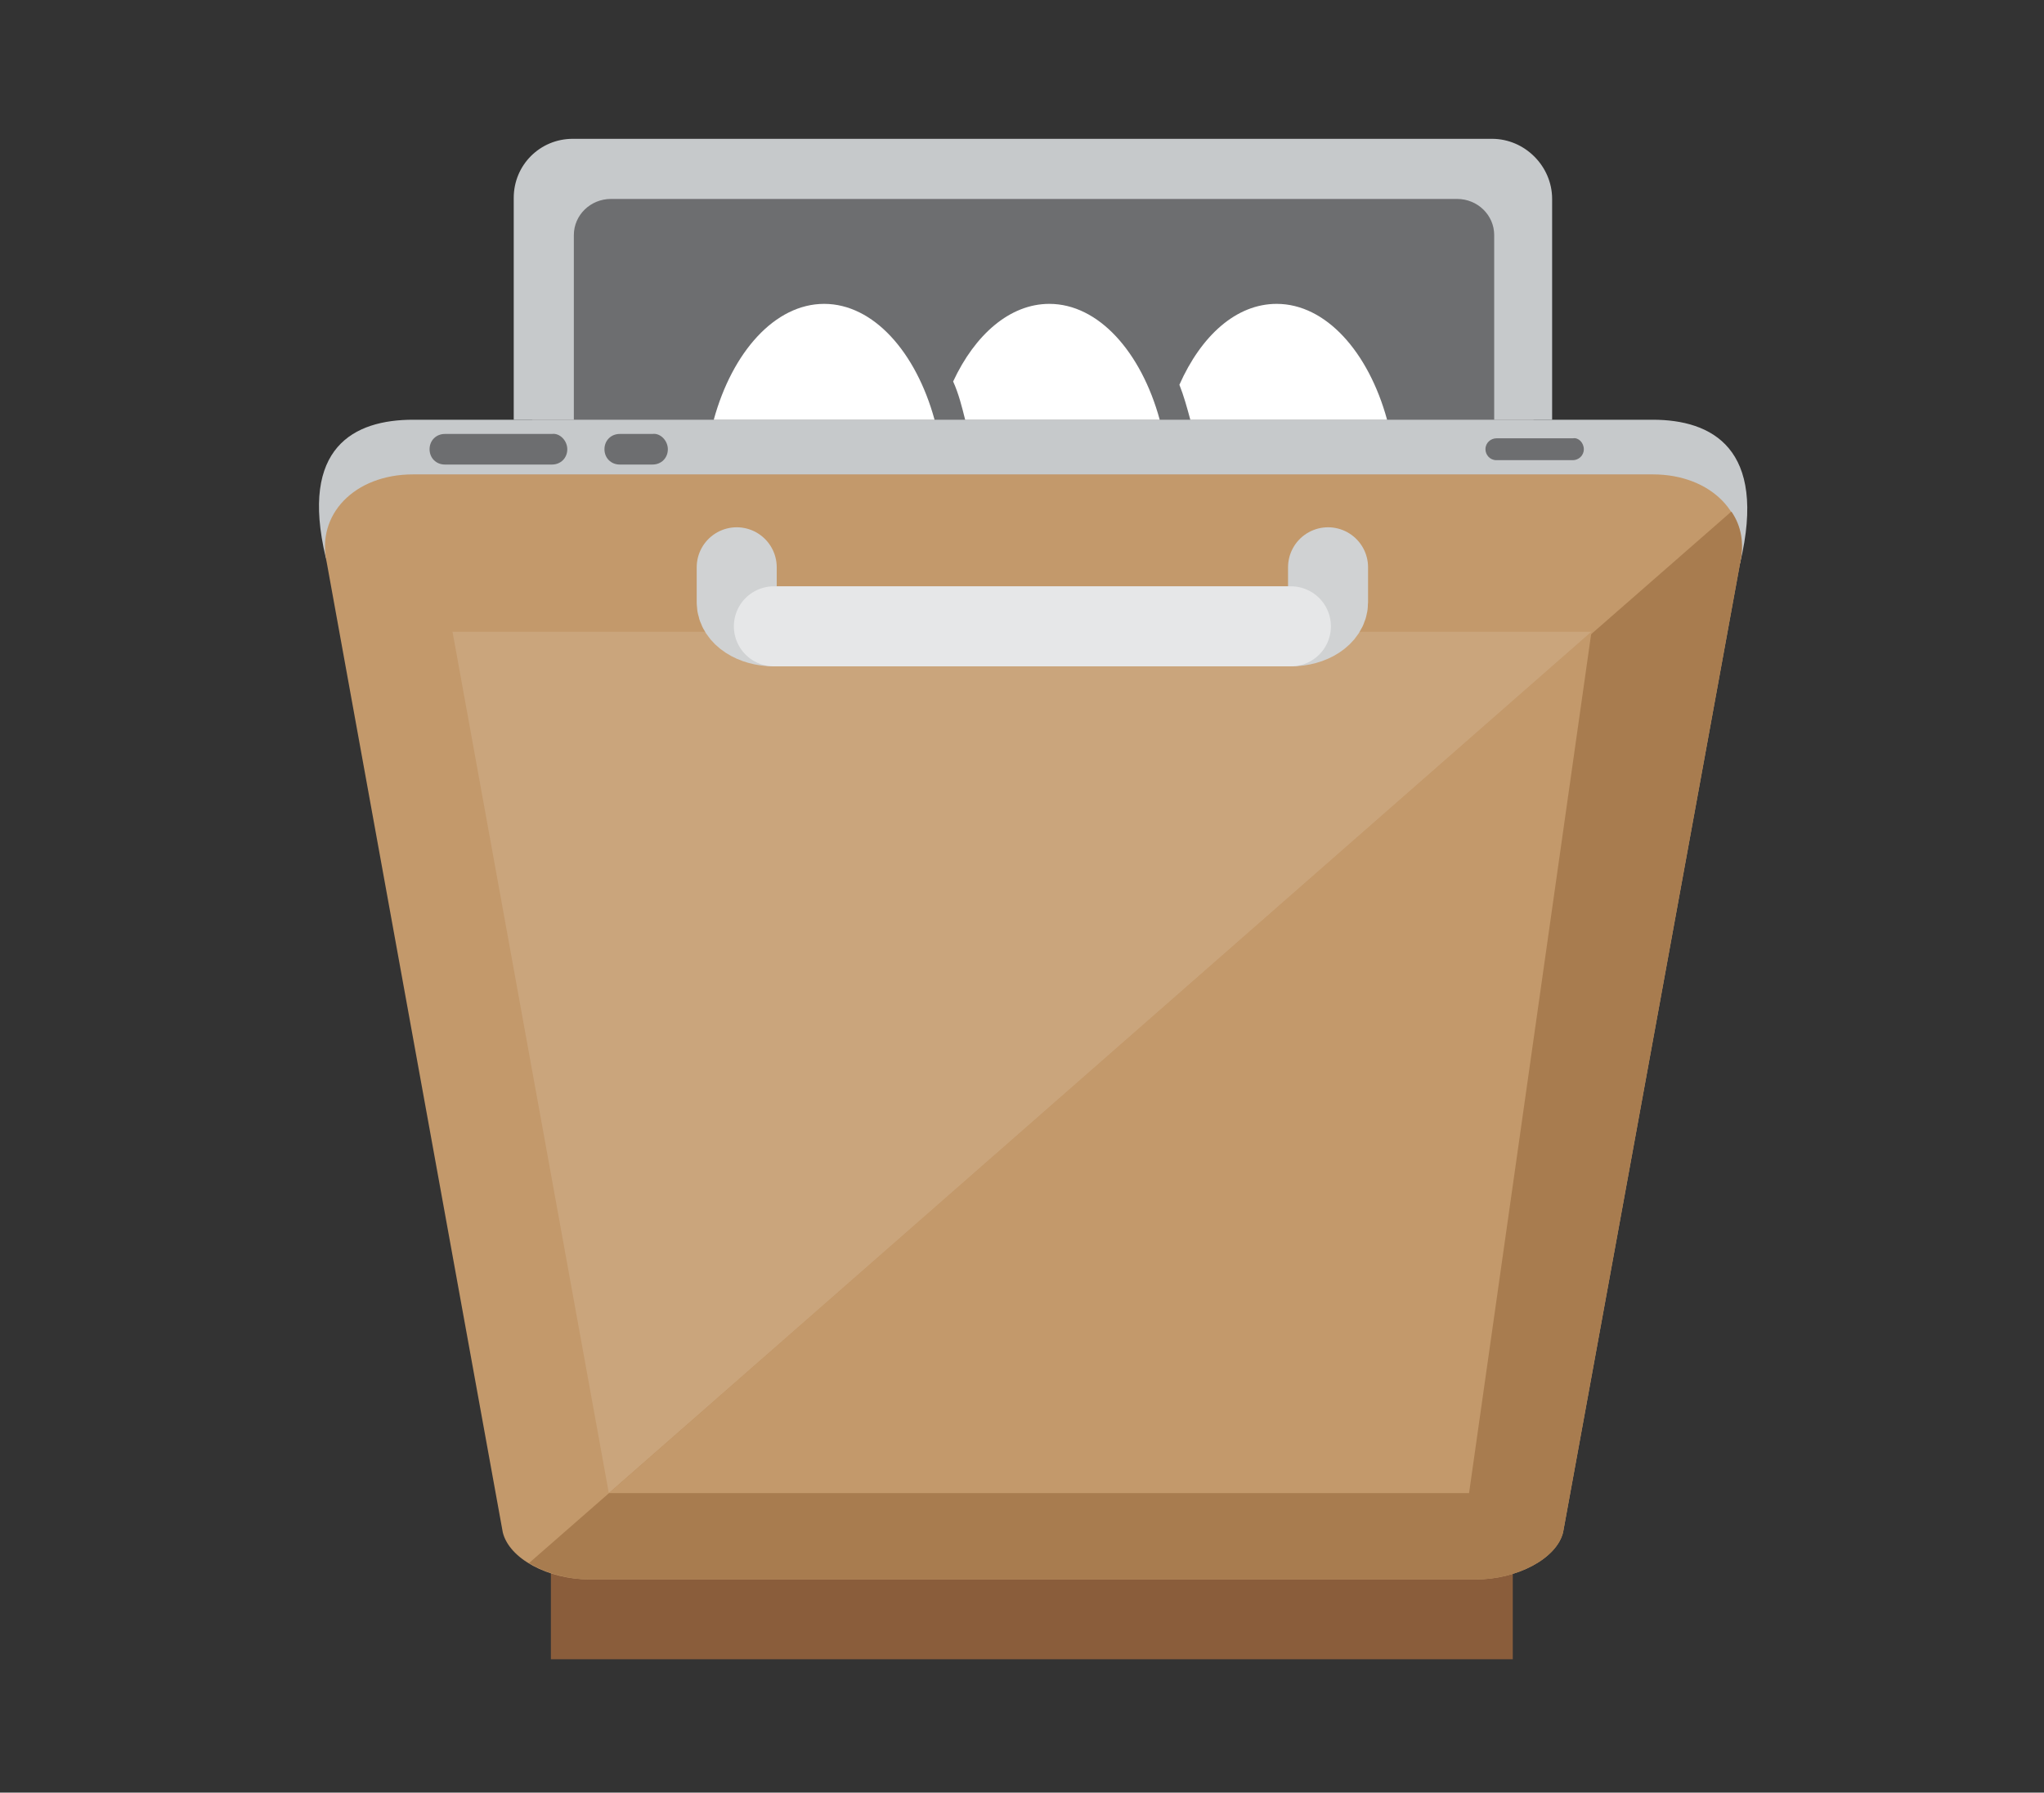 <?xml version="1.0" encoding="utf-8"?>
<!-- Generator: Adobe Illustrator 19.1.1, SVG Export Plug-In . SVG Version: 6.00 Build 0)  -->
<svg version="1.1" id="Layer_1" xmlns="http://www.w3.org/2000/svg" xmlns:xlink="http://www.w3.org/1999/xlink" x="0px" y="0px"
	 viewBox="0 0 187 164" style="enable-background:new 0 0 187 164;" xml:space="preserve">
<rect x="0" y="0" width="187" height="164" fill="#333333" stroke="none"/>
<style type="text/css">
	.st0{fill:#6D6E70;}
	.st1{fill:#C6C9CB;}
	.st2{fill:#8A5D3B;}
	.st3{fill:#C3996B;}
	.st4{fill:#FFFFFF;}
	.st5{fill:#A87C4F;}
	.st6{fill:#CAA57C;}
	.st7{fill:none;stroke:#D0D2D3;stroke-width:7.321;stroke-linecap:round;stroke-miterlimit:10;}
	.st8{fill:none;stroke:#E6E7E8;stroke-width:7.321;stroke-linecap:round;stroke-miterlimit:10;}
</style>
<g>
	<rect x="48.7" y="15.9" class="st0" width="91.6" height="49.1"/>
	<path id="XMLID_17_" class="st1" d="M151.2,38.4H37.8c-5.4,0-10.4,2.5-8,12.6l0.7,1.1C31,54.5,61.7,66,65.6,66h81
		c3.8,0,7.4-1.9,8-4.3l4.6-10.2C161.7,41,156.6,38.4,151.2,38.4z M117.7,52.3c-0.1,1.6-1.8,2.8-3.7,2.8H78c-1.9,0-3.6-1.3-3.7-2.8
		l-0.2-2.6c-0.1-1.6,1.4-2.9,3.4-2.9h37c2,0,3.5,1.3,3.4,2.9L117.7,52.3z M143,50c-2.5,0-4.9,3.1-4.6,1.1c0.3-2,2.7-3.7,5.2-3.7
		c2.5,0,4.3,1.7,3.9,3.7C147.2,53.1,145.5,50,143,50z"/>
	<rect x="50.4" y="139.9" class="st2" width="88" height="11.9"/>
	<path id="XMLID_15_" class="st3" d="M151.2,43.4H37.8c-5.4,0-8.9,3.7-7.9,8.1L46,140.2c0.6,2.4,4.1,4.3,8,4.3h81
		c3.8,0,7.4-1.9,8-4.3l16.2-88.7C160.1,47.1,156.6,43.4,151.2,43.4z"/>
	<g>
		<path id="XMLID_14_" class="st4" d="M106.1,38.4c-1.7-6.2-5.6-10.6-10.1-10.6c-3.6,0-6.8,2.8-8.8,7.1c0.5,1.1,0.8,2.3,1.1,3.5
			H106.1z"/>
		<path id="XMLID_9_" class="st4" d="M85.5,38.4c-1.7-6.2-5.6-10.6-10.1-10.6c-4.5,0-8.4,4.4-10.1,10.6H85.5z"/>
		<path id="XMLID_7_" class="st4" d="M126.9,38.4c-1.7-6.2-5.6-10.6-10.1-10.6c-3.7,0-6.9,2.9-8.9,7.4c0.4,1,0.7,2.1,1,3.2H126.9z"
			/>
	</g>
	<path id="XMLID_6_" class="st1" d="M136.5,12.7H52.4c-3,0-5.4,2.4-5.4,5.4v20.3h5.5V21.5c0-1.8,1.5-3.3,3.4-3.3h77.4
		c1.9,0,3.4,1.5,3.4,3.3v16.9h5.3V18.2C142,15.2,139.5,12.7,136.5,12.7z"/>
	<path class="st5" d="M135,144.5c3.8,0,7.4-1.9,8-4.3l16.2-88.7c0.4-1.8,0.1-3.4-0.8-4.7L48.4,143c1.5,0.9,3.5,1.5,5.6,1.5H135z"/>
	<polygon class="st6" points="41.4,57.8 55.7,136.6 145.6,57.8 	"/>
	<polygon class="st3" points="55.7,136.6 134.4,136.6 145.6,57.8 	"/>
	<path class="st7" d="M67.4,51.9v3.2c0,1.2,1.5,2.2,3.4,2.2h47.3c1.9,0,3.4-1,3.4-2.2v-3.2"/>
	<line class="st8" x1="70.8" y1="57.3" x2="118.1" y2="57.3"/>
	<path class="st0" d="M51.9,41.1c0,0.8-0.6,1.4-1.4,1.4h-9.8c-0.8,0-1.4-0.6-1.4-1.4l0,0c0-0.8,0.6-1.4,1.4-1.4h9.8
		C51.2,39.6,51.9,40.3,51.9,41.1L51.9,41.1z"/>
	<path class="st0" d="M144.9,41.1c0,0.6-0.5,1-1,1h-7c-0.6,0-1-0.5-1-1l0,0c0-0.6,0.5-1,1-1h7C144.4,40,144.9,40.5,144.9,41.1
		L144.9,41.1z"/>
	<path class="st0" d="M61.1,41.1c0,0.8-0.6,1.4-1.4,1.4h-3c-0.8,0-1.4-0.6-1.4-1.4l0,0c0-0.8,0.6-1.4,1.4-1.4h3
		C60.4,39.6,61.1,40.3,61.1,41.1L61.1,41.1z"/>
</g>
</svg>
